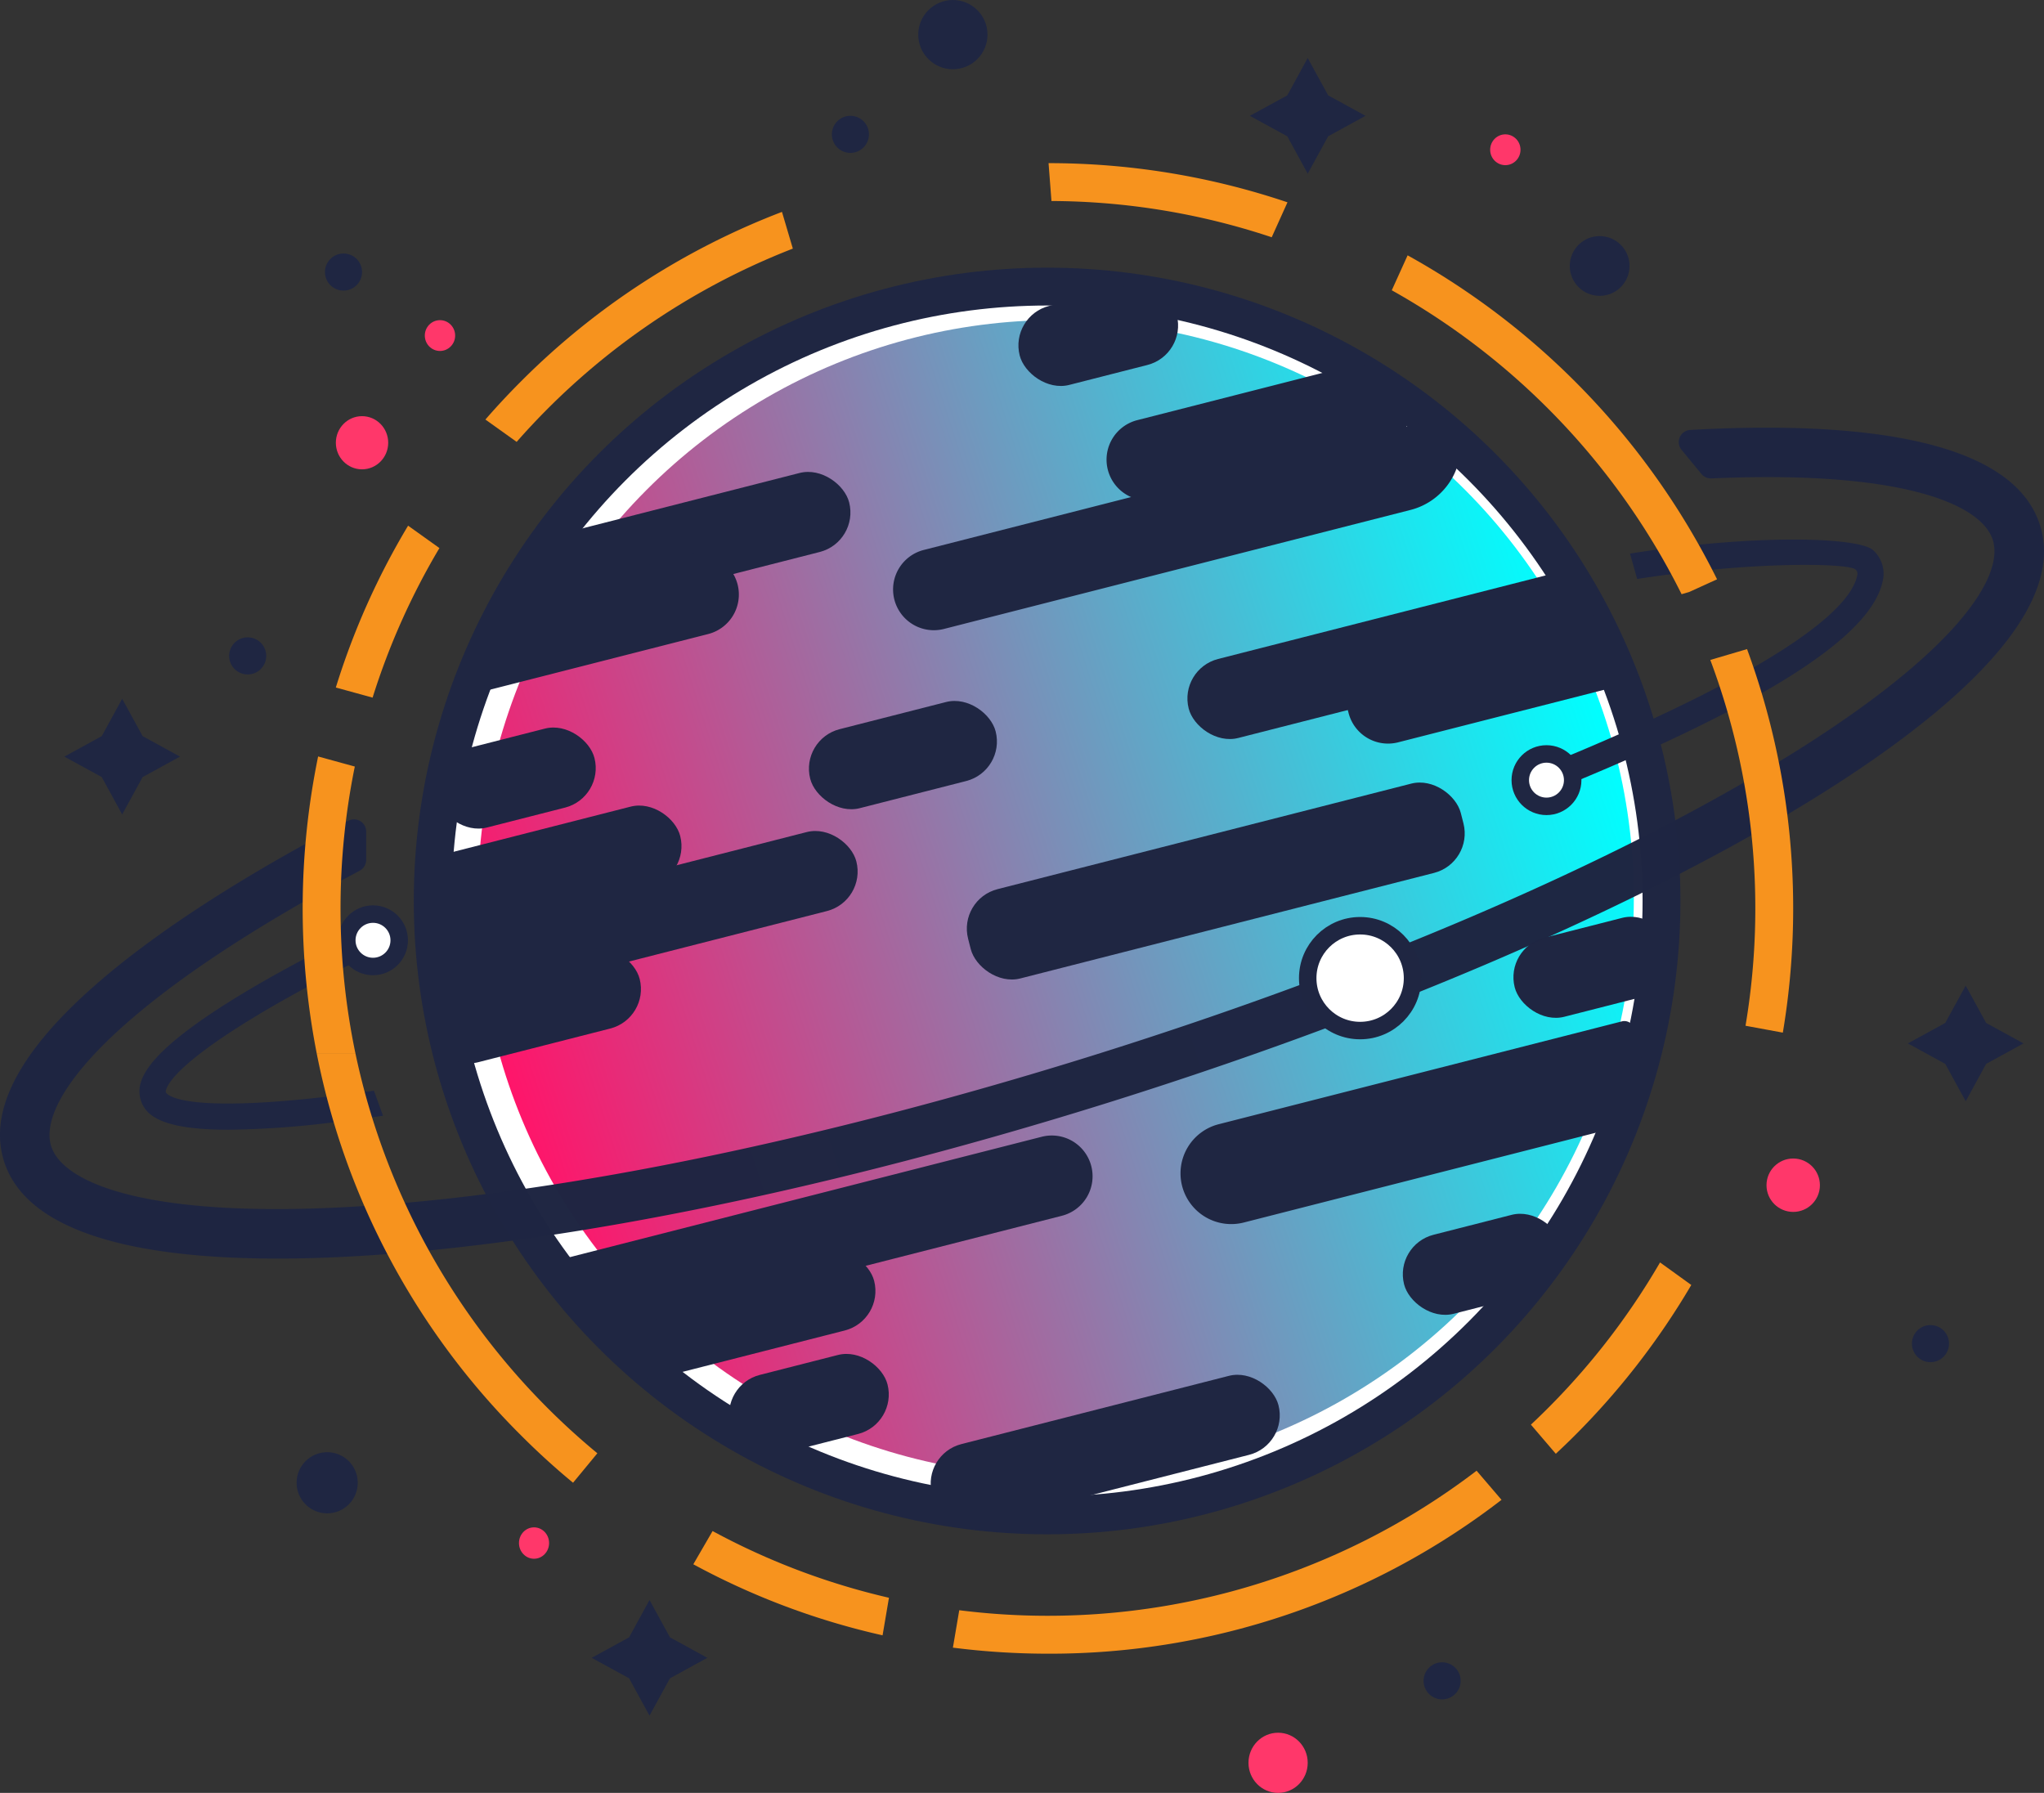 <svg xmlns="http://www.w3.org/2000/svg" xmlns:xlink="http://www.w3.org/1999/xlink" viewBox="0 0 701.96 615.72"><rect x="0" y="0" width="701.96" height="615.72" fill="#333333" stroke="none"/><defs><style>.a,.f{fill:#fff;}.b{fill:url(#a);}.c{fill:none;stroke-width:13px;}.c,.f{stroke:#1f2642;stroke-miterlimit:10;}.d,.e{fill:#1f2642;}.e{opacity:0.99;}.f{stroke-width:6px;}.g{fill:#f7931e;}.h{fill:#ff376a;}</style><linearGradient id="a" x1="173.77" y1="369.78" x2="551.44" y2="247.07" gradientUnits="userSpaceOnUse"><stop offset="0" stop-color="#ff156a"/><stop offset="1" stop-color="aqua"/></linearGradient></defs><circle class="a" cx="360.6" cy="309.42" r="209.5"/><circle class="b" cx="362.6" cy="308.42" r="198.5"/><circle class="c" cx="359.6" cy="309.42" r="211"/><rect class="d" x="438.98" y="338.71" width="92.95" height="28" rx="14" transform="translate(-369 76.83) rotate(-14.31)"/><rect class="d" x="475.72" y="226.8" width="114.57" height="28" rx="14" transform="translate(-339.87 85.11) rotate(-14.31)"/><path class="d" d="M486.05,252.31h51.59a14,14,0,0,1,14,14v0a14,14,0,0,1-14,14H458.69a0,0,0,0,1,0,0v-.64a27.36,27.36,0,0,1,27.36-27.36Z" transform="translate(-347.04 79.02) rotate(-14.31)"/><rect class="d" x="505.58" y="491.49" width="92.95" height="28" rx="14" transform="translate(-404.69 98.03) rotate(-14.31)"/><rect class="d" x="615.03" y="537.89" width="122.82" height="28" rx="14" transform="translate(-412.3 130.21) rotate(-14.31)"/><rect class="d" x="702.84" y="265.33" width="146.61" height="28" rx="14" transform="translate(-341.85 146.39) rotate(-14.31)"/><path class="d" d="M758.52,273.08h82a14,14,0,0,1,14,14v14a0,0,0,0,1,0,0h-82a14,14,0,0,1-14-14v-14A0,0,0,0,1,758.52,273.08Z" transform="translate(-342.82 154.14) rotate(-14.31)"/><path class="d" d="M689.75,188.69h75.1a14,14,0,0,1,14,14v14a0,0,0,0,1,0,0h-89.1a14,14,0,0,1-14-14v0a14,14,0,0,1,14-14Z" transform="translate(-324.43 131.94) rotate(-14.31)"/><rect class="d" x="441.12" y="354.77" width="152.23" height="28" rx="14" transform="translate(-371.99 85.18) rotate(-14.31)"/><path class="d" d="M490.65,463.33H660.52a14,14,0,0,1,14,14v0a14,14,0,0,1-14,14H504.65a14,14,0,0,1-14-14v-14a0,0,0,0,1,0,0Z" transform="translate(-396.79 104.7) rotate(-14.31)"/><path class="d" d="M717.73,423.73h142.9a3.42,3.42,0,0,1,3.42,3.42v14a17.42,17.42,0,0,1-17.42,17.42H717.73a17.42,17.42,0,0,1-17.42-17.42v0A17.42,17.42,0,0,1,717.73,423.73Z" transform="translate(-381.66 152.9) rotate(-14.31)"/><rect class="d" x="627.1" y="340.85" width="174.63" height="31.65" rx="14" transform="translate(-362.88 133.54) rotate(-14.31)"/><path class="d" d="M614.91,221H798.07a5.11,5.11,0,0,1,5.11,5.11v0A22.89,22.89,0,0,1,780.28,249H614.91a14,14,0,0,1-14-14v0a14,14,0,0,1,14-14Z" transform="translate(-333.21 126.71) rotate(-14.31)"/><rect class="d" x="442.87" y="385.55" width="74.86" height="28" rx="14" transform="translate(-380.74 77.01) rotate(-14.31)"/><rect class="d" x="546.85" y="522.43" width="55.69" height="28" rx="14" transform="translate(-411.64 104.58) rotate(-14.31)"/><rect class="d" x="446.22" y="307.31" width="55.69" height="28" rx="14" transform="translate(-361.6 73.04) rotate(-14.31)"/><rect class="d" x="778.22" y="474.31" width="55.69" height="28" rx="14" transform="translate(-392.57 160.27) rotate(-14.31)"/><rect class="d" x="816.22" y="372.31" width="55.69" height="28" rx="14" transform="translate(-366.19 166.5) rotate(-14.31)"/><rect class="d" x="646.22" y="155.31" width="55.69" height="28" rx="14" transform="translate(-317.83 117.75) rotate(-14.31)"/><rect class="d" x="574.12" y="299.42" width="65.73" height="28" rx="14" transform="translate(-355.53 105.65) rotate(-14.31)"/><path class="e" d="M997.51,234.51c-9.93-31.82-69.36-35.65-120.13-32.78a4.19,4.19,0,0,0-3,6.84l6.85,8.3a4.19,4.19,0,0,0,3.42,1.51q10.26-.45,19.29-.45c51.41,0,73.87,10.5,77.35,21.64,4.13,13.23-14.26,40.94-78.27,79C843.87,353.8,761.4,388.76,670.79,417s-178.32,46.44-247,51.13c-74.31,5.08-105.2-7.25-109.33-20.47s14.27-40.94,78.27-79q13.11-7.8,27.7-15.56a4.21,4.21,0,0,0,2.23-3.69v-9.76a4.19,4.19,0,0,0-6.14-3.7c-11.45,6-22.31,12.05-32.48,18.1-44.86,26.7-96.17,65.5-85.8,98.7,8.25,26.45,50.7,33.56,94,33.56,11.05,0,22.15-.47,32.75-1.19,70-4.78,159.05-23.2,250.89-51.86s175.6-64.2,235.86-100.06C956.57,306.51,1007.87,267.71,997.51,234.51Z" transform="translate(-296.9 -54.08)"/><circle class="f" cx="467.1" cy="335.92" r="18"/><path class="d" d="M425.32,428.65c-5.44.78-10.65,1.46-15.59,2-53.09,6.16-55.87-1.39-55.89-1.46s-1.56-7.29,36.31-29.32c8.93-5.19,20-11,27.43-14.81l-2.49-8.83c-7.78,4-19.69,10.18-29.42,15.84-39.35,22.88-42.31,33.17-40.49,39.57,1.53,5.39,6.89,10.42,30.19,10.42a314,314,0,0,0,35.4-2.47c5.57-.64,11.47-1.43,17.67-2.33Z" transform="translate(-296.9 -54.08)"/><path class="d" d="M940.14,243c-4.82-4.37-39.59-5.69-83.46,1.19l2.46,8.72c39.49-6.1,72.46-5.51,75-3.24.47.43.84.9.52,2.3-3.77,16.21-46.27,40.93-115.93,68.54l3.07,8.5c19.41-7.66,36.82-15.14,51.85-22.28C917.12,286.06,940,268.81,943.38,254A10.91,10.91,0,0,0,940.14,243Z" transform="translate(-296.9 -54.08)"/><circle class="f" cx="531.1" cy="267.92" r="9"/><circle class="f" cx="128.1" cy="322.92" r="9"/><path class="g" d="M419,416H405.7a254.15,254.15,0,0,0,70.11,131q8.61,8.63,17.89,16.29l8.35-10.12A243.12,243.12,0,0,1,419,416Z" transform="translate(-296.9 -54.08)"/><path class="g" d="M896.36,406.35l12.81,2.36A258,258,0,0,0,896.88,277l-12.62,3.72a243.11,243.11,0,0,1,12.1,125.59Z" transform="translate(-296.9 -54.08)"/><path class="g" d="M413.85,366a243.25,243.25,0,0,1,4.9-48.67l-12.6-3.46A259.37,259.37,0,0,0,405.7,416H419A242.7,242.7,0,0,1,413.85,366Z" transform="translate(-296.9 -54.08)"/><path class="g" d="M739.05,123.56A256.29,256.29,0,0,0,657,110.11l1,13a241.84,241.84,0,0,1,75.64,12.45Z" transform="translate(-296.9 -54.08)"/><path class="g" d="M804,559.16a242.63,242.63,0,0,1-177.67,47.91l-2.18,12.85A260,260,0,0,0,656.79,622a253.94,253.94,0,0,0,155.77-52.84Z" transform="translate(-296.9 -54.08)"/><path class="g" d="M437.05,234.61a253.44,253.44,0,0,0-24.82,55.58l12.63,3.47a241.82,241.82,0,0,1,22.95-51.36Z" transform="translate(-296.9 -54.08)"/><path class="g" d="M867,487.63a244.73,244.73,0,0,1-44.35,55.71l8.55,10c2.2-2.06,4.39-4.14,6.53-6.29a257.35,257.35,0,0,0,40-51.68Z" transform="translate(-296.9 -54.08)"/><path class="g" d="M565.45,126.85a255.18,255.18,0,0,0-89.64,58.22q-6.36,6.36-12.21,13.09l10.73,7.67a244,244,0,0,1,94.85-66.37Z" transform="translate(-296.9 -54.08)"/><path class="g" d="M541.62,579.88,535,591.29a252.38,252.38,0,0,0,65,24.4l2.19-12.9A241.18,241.18,0,0,1,541.62,579.88Z" transform="translate(-296.9 -54.08)"/><path class="g" d="M877,257.39l9.58-4.36A258.29,258.29,0,0,0,780.31,141.77l-5.44,12A244.64,244.64,0,0,1,874.4,258.14Z" transform="translate(-296.9 -54.08)"/><circle class="d" cx="112.36" cy="509.22" r="10.5"/><circle class="h" cx="615.83" cy="407.03" r="9.17"/><circle class="d" cx="85.06" cy="225.25" r="6.37"/><circle class="d" cx="549.36" cy="91.34" r="10.26"/><circle class="d" cx="495.26" cy="577.24" r="6.37"/><ellipse class="h" cx="151.1" cy="115.24" rx="5.21" ry="5.29"/><circle class="d" cx="292.05" cy="46.14" r="6.37"/><circle class="d" cx="662.97" cy="461.43" r="6.37"/><circle class="d" cx="117.97" cy="93.43" r="6.37"/><ellipse class="h" cx="183.4" cy="529.92" rx="5.17" ry="5.39"/><ellipse class="h" cx="438.93" cy="605.39" rx="10.17" ry="10.33"/><ellipse class="h" cx="516.97" cy="51.43" rx="5.21" ry="5.29"/><polygon class="d" points="41.96 239.98 48.98 252.81 61.82 259.84 48.98 266.86 41.96 279.7 34.94 266.86 22.1 259.84 34.94 252.81 41.96 239.98"/><polygon class="d" points="675.07 338.48 682.09 351.31 694.92 358.33 682.09 365.36 675.07 378.19 668.04 365.36 655.21 358.33 668.04 351.31 675.07 338.48"/><polygon class="d" points="223.06 549.48 230.09 562.31 242.92 569.34 230.09 576.36 223.06 589.19 216.04 576.36 203.21 569.34 216.04 562.31 223.06 549.48"/><polygon class="d" points="449.1 19.92 456.13 32.76 468.96 39.78 456.13 46.8 449.1 59.64 442.08 46.8 429.24 39.78 442.08 32.76 449.1 19.92"/><circle class="d" cx="327.24" cy="11.89" r="11.89"/><ellipse class="h" cx="124.33" cy="152.05" rx="8.99" ry="9.13"/></svg>